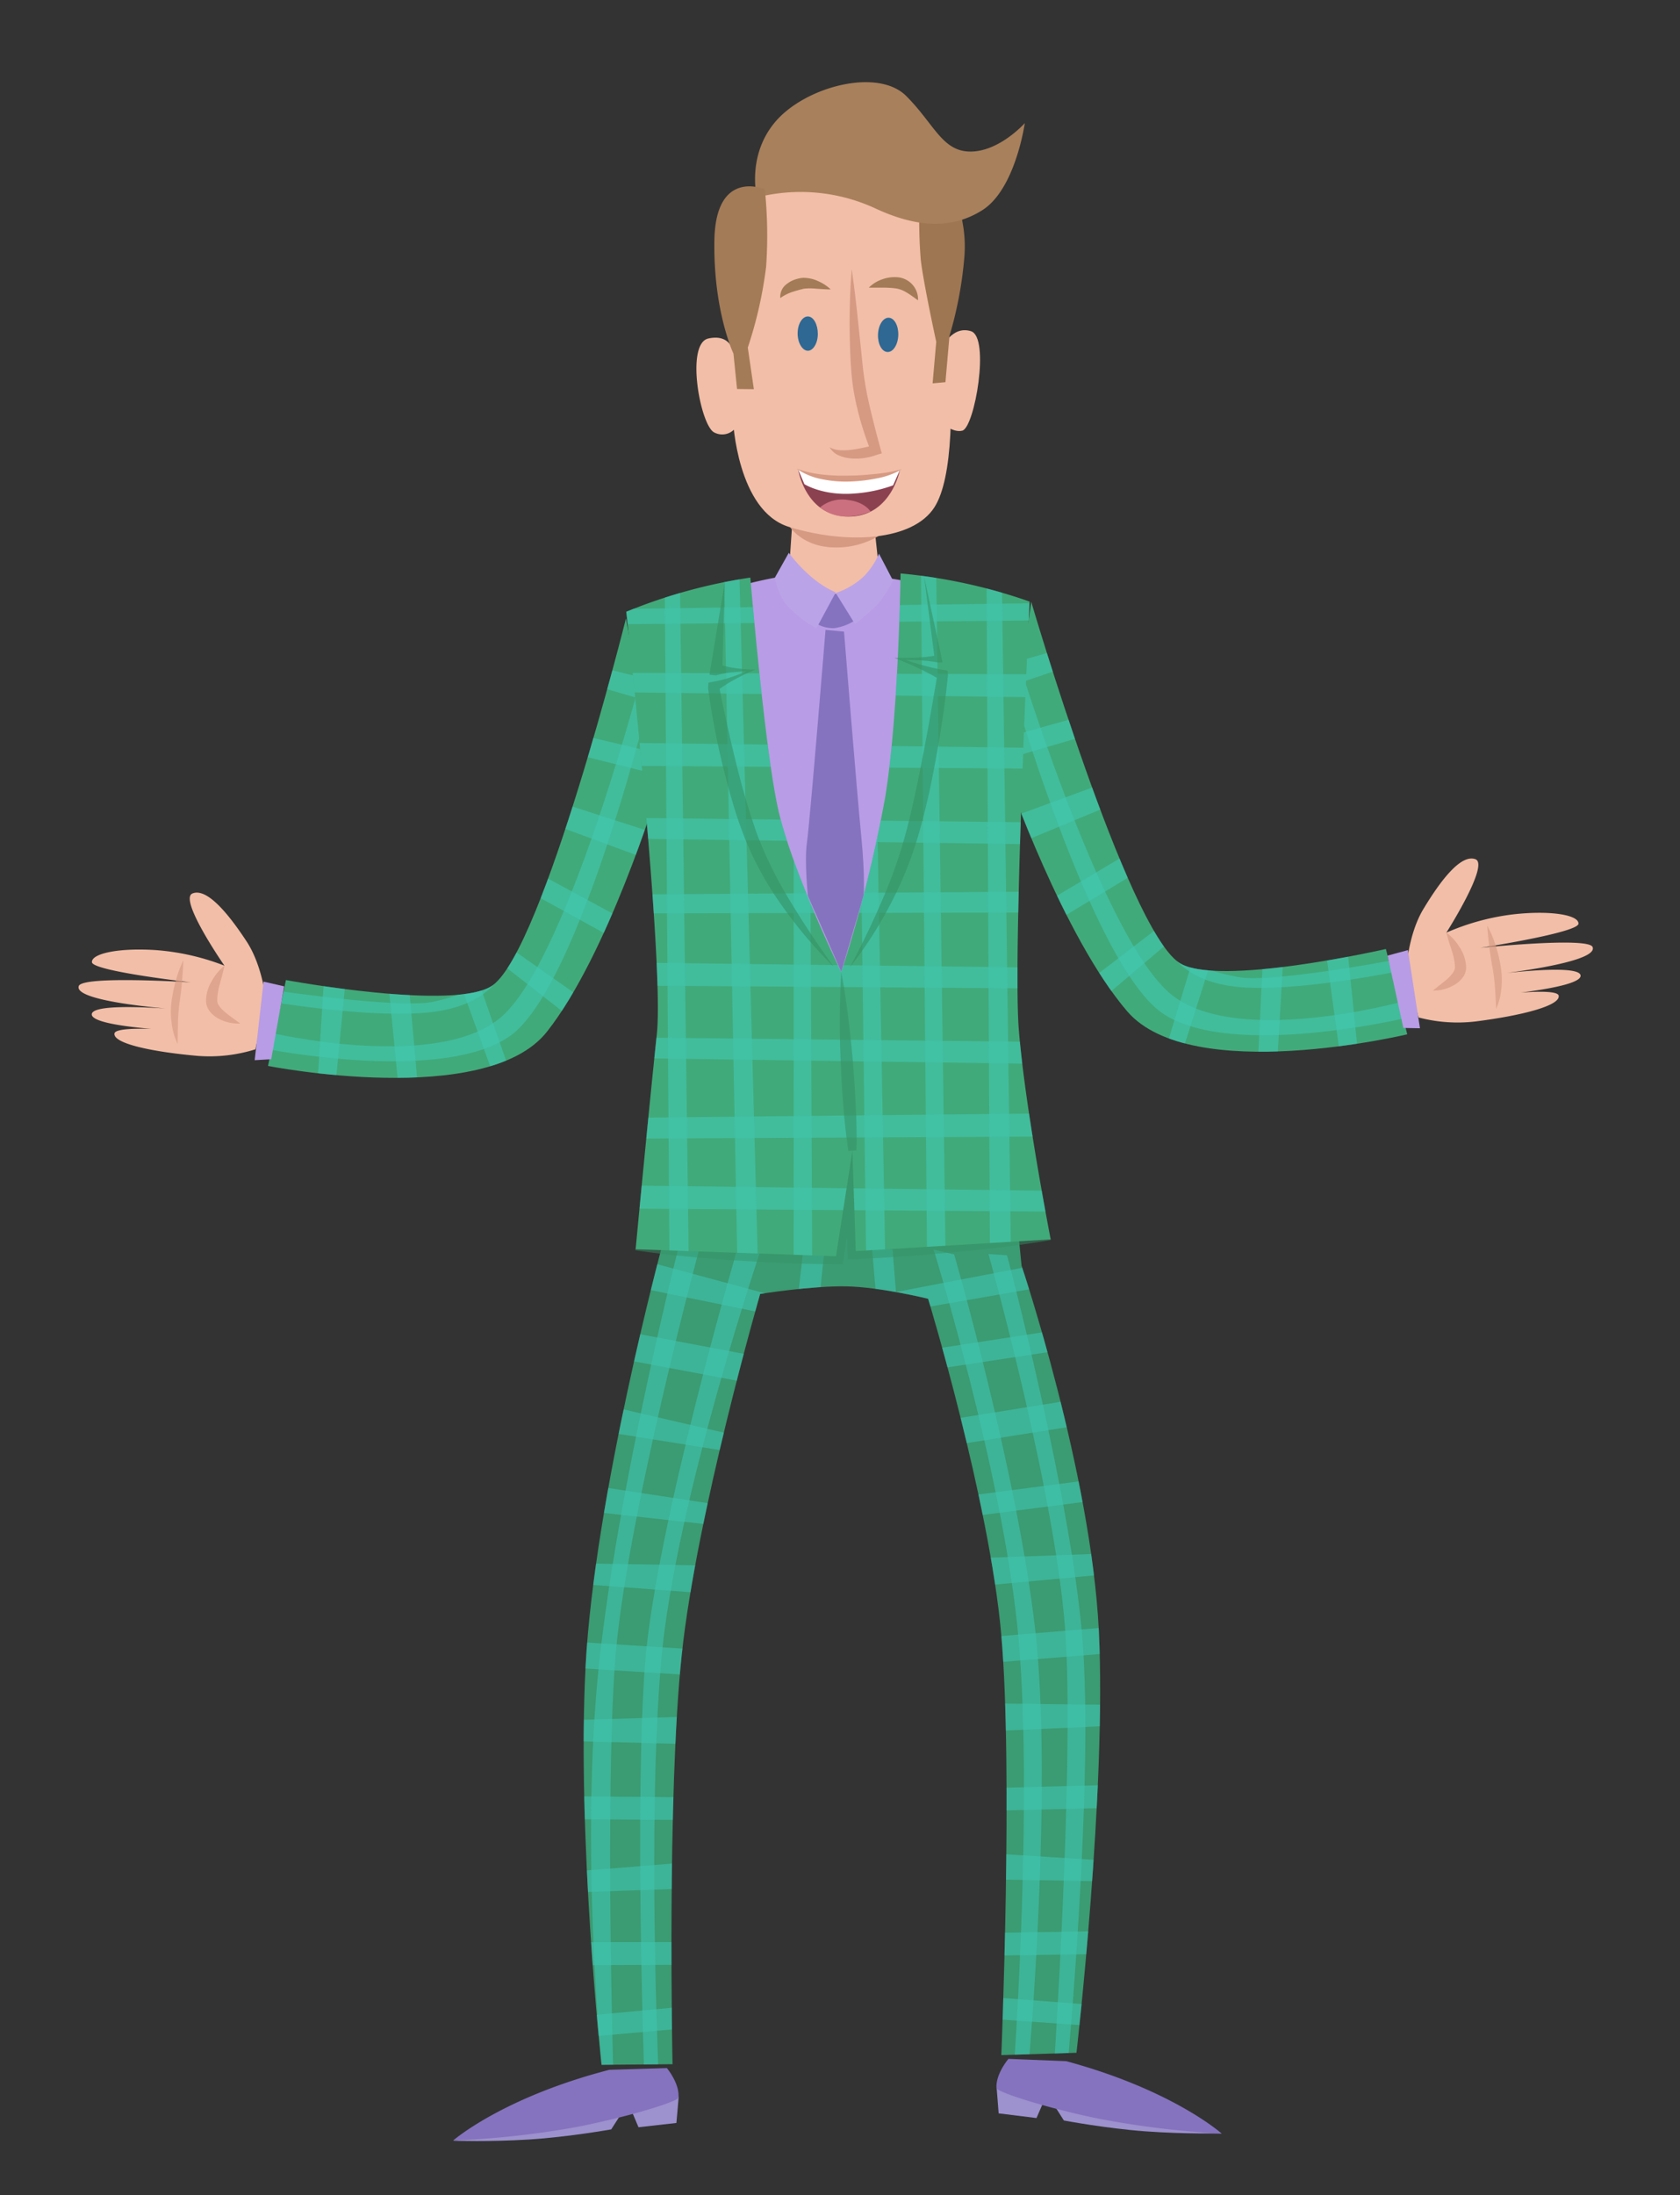 <?xml version="1.0" encoding="UTF-8"?><svg id="Ebene_4" data-name="Ebene 4" xmlns="http://www.w3.org/2000/svg" xmlns:xlink="http://www.w3.org/1999/xlink" width="332.79" height="434.49" viewBox="0 0 332.79 434.49">
  <rect x="0" y="0" width="332.79" height="434.49" fill="#333333" stroke="none"/>
  <defs>
    <style>
      .cls-1 {
        fill: none;
      }

      .cls-2 {
        fill: #b89ce5;
      }

      .cls-3 {
        fill: #3b9b72;
      }

      .cls-4 {
        fill: #41aa7a;
      }

      .cls-21, .cls-5 {
        opacity: 0.7;
      }

      .cls-6 {
        clip-path: url(#clip-path);
      }

      .cls-21, .cls-7 {
        fill: #41d6c9;
      }

      .cls-19, .cls-7 {
        opacity: 0.6;
      }

      .cls-8 {
        clip-path: url(#clip-path-2);
      }

      .cls-9 {
        opacity: 0.47;
      }

      .cls-10 {
        fill: #359366;
      }

      .cls-11 {
        fill: #9d91ce;
      }

      .cls-12 {
        fill: #8573bf;
      }

      .cls-13 {
        clip-path: url(#clip-path-3);
      }

      .cls-14 {
        fill: #f2bea7;
      }

      .cls-15 {
        opacity: 0.68;
      }

      .cls-16 {
        fill: #d69a83;
      }

      .cls-17 {
        opacity: 0.64;
      }

      .cls-18 {
        fill: #bba3e8;
      }

      .cls-20 {
        clip-path: url(#clip-path-4);
      }

      .cls-22 {
        opacity: 0.61;
      }

      .cls-23 {
        opacity: 0.59;
      }

      .cls-24 {
        fill: #9e7652;
      }

      .cls-25 {
        fill: #a8805c;
      }

      .cls-26 {
        fill: #a37b57;
      }

      .cls-27 {
        fill: #8c4151;
      }

      .cls-28 {
        fill: #fff;
      }

      .cls-29 {
        fill: #e0808e;
        opacity: 0.75;
      }

      .cls-30 {
        fill: #2e6893;
      }
    </style>
    <clipPath id="clip-path">
      <path class="cls-1" d="M124,122.41S107.73,187.52,97.64,195c-7.14,5.27-41-1-41-1l-3.55,17s43.18,8.5,55.25-6.77,21.85-47.35,21.85-47.35Z"/>
    </clipPath>
    <clipPath id="clip-path-2">
      <path class="cls-1" d="M135.12,222.06l-3.87,24.2S117.77,296.2,116,329.79s3.15,78.93,3.15,78.93l14.07-.12s-1.13-53.08,1.82-81,15.54-71.47,15.54-71.47,10.16-1.62,17-1.5,16.27,2.46,16.27,2.46S196,297,198.35,323.69s0,83.11,0,83.11l14.89-.46s6-52.13,4.43-83.57-15.31-72.24-15.31-72.24L199.44,221Z"/>
    </clipPath>
    <clipPath id="clip-path-3">
      <path class="cls-1" d="M204.27,119.1s18.88,64.4,29.26,71.43c7.35,5,41-2.68,41-2.68l4.23,16.89s-42.8,10.22-55.48-4.56-23.72-46.44-23.72-46.44Z"/>
    </clipPath>
    <clipPath id="clip-path-4">
      <path class="cls-1" d="M201.8,203.61c-1.17-15.48,2.15-84.53,2.15-84.53a106.49,106.49,0,0,0-25.56-5.57c-.06,4-.55,29.4-3.09,44.56a269.25,269.25,0,0,1-8.66,34.35s-9.62-19.74-12.43-31.95c-2.38-10.34-4.87-37.95-5.58-46.14a106.19,106.19,0,0,0-24.57,6.76s7.58,69.33,6.05,83.64-4.2,42.55-4.2,42.55l39.69,1.38,3.25-20.88.67,19.87,38.61-2.32S203,219.08,201.8,203.61Z"/>
    </clipPath>
  </defs>
  <path class="cls-2" d="M146,116.14s11-3.4,20.33-2.8A119.49,119.49,0,0,1,184.16,116s-1.18,31.23-4.35,48.8-12.17,34.26-12.17,34.26-14.94-25-19.2-41.31S146,116.14,146,116.14Z"/>
  <path class="cls-3" d="M135.12,222.06l-3.87,24.2S117.77,296.2,116,329.79s3.15,78.93,3.15,78.93l14.07-.12s-1.13-53.08,1.82-81,15.54-71.47,15.54-71.47,10.16-1.62,17-1.5,16.27,2.46,16.27,2.46S196,297,198.35,323.69s0,83.11,0,83.11l14.89-.46s6-52.13,4.43-83.57-15.31-72.24-15.31-72.24L199.44,221Z"/>
  <path class="cls-4" d="M124,122.41S107.73,187.52,97.64,195c-7.14,5.27-41-1-41-1l-3.55,17s43.18,8.5,55.25-6.77,21.85-47.35,21.85-47.35Z"/>
  <g class="cls-5">
    <g class="cls-6">
      <polygon class="cls-7" points="64.24 192.82 62.86 214.92 66.35 215.82 68.55 193.2 64.24 192.82"/>
      <polygon class="cls-7" points="76.89 194.22 79.03 216.14 82.82 215.7 80.93 194.33 76.89 194.22"/>
      <polygon class="cls-7" points="90.93 194.04 97.74 212.84 101 212.11 94.46 193.32 90.93 194.04"/>
      <polygon class="cls-7" points="98.58 190.19 112.88 201.35 114.87 197.35 100.55 187.27 98.58 190.19"/>
      <polygon class="cls-7" points="105.4 176.86 120.84 185.35 122.29 181.34 106.58 172.84 105.4 176.86"/>
      <polygon class="cls-7" points="110 163.35 126.91 169.58 128.39 164.49 112.06 159.22 110 163.35"/>
      <polygon class="cls-7" points="115.03 149.55 129.52 153.15 130.43 149.13 115.84 145.68 115.03 149.55"/>
      <polygon class="cls-7" points="117.1 135.5 131.3 139.64 132.22 135.35 118.54 132.03 117.1 135.5"/>
      <path class="cls-7" d="M53.21,204.35s34.32,8.16,46.62-3.53c13.37-12.71,28-69.85,28-69.85l1.48,4.84S115.06,195.23,101,205.09c-13.51,9.46-48.16,2.55-48.16,2.55Z"/>
      <path class="cls-7" d="M99.09,192.94s-2.31,6.11-13.77,7.42-31.17-2-31.17-2l.87-2.24s23.3,3.44,30.41,2.25A41.13,41.13,0,0,0,99.09,192.94Z"/>
    </g>
  </g>
  <g class="cls-5">
    <g class="cls-8">
      <polygon class="cls-7" points="116.61 403.18 135.92 401.47 134.97 397.24 116.3 399 116.61 403.18"/>
      <path class="cls-7" d="M195.8,248.23s13.95,49.62,15.36,76.89-2.33,83.13-2.33,83.13l2.66.42s5.22-55.95,2.93-84.26-14.93-75.94-14.93-75.94Z"/>
      <polygon class="cls-7" points="115.15 389 134.97 388.93 134.68 384.43 114.22 384.45 115.15 389"/>
      <polygon class="cls-7" points="114.66 374.58 134.53 373.87 134.61 368.76 114.34 370.4 114.66 374.58"/>
      <polygon class="cls-7" points="113.54 360.11 136.22 360.26 135.93 355.76 112.61 355.56 113.54 360.11"/>
      <polygon class="cls-7" points="114.18 344.66 136.42 345.25 136.2 339.8 114.1 340.47 114.18 344.66"/>
      <polygon class="cls-7" points="113.85 330.15 138.08 331.66 138.4 326.54 113.54 324.95 113.85 330.15"/>
      <polygon class="cls-7" points="116.42 313.66 138.61 315.31 138.65 309.86 116.54 309.47 116.42 313.66"/>
      <polygon class="cls-7" points="116.74 299.17 140.87 301.83 141.04 297.67 116.68 293.96 116.74 299.17"/>
      <polygon class="cls-7" points="120.45 283.51 144.43 287.33 144.66 283.88 120.64 278.31 120.45 283.51"/>
      <polygon class="cls-7" points="123.17 269.02 149.61 273.99 150.76 268.63 123.7 263.52 123.17 269.02"/>
      <polygon class="cls-7" points="126.5 254.89 155.08 260.71 155.46 257.06 127.03 249.39 126.5 254.89"/>
      <polygon class="cls-7" points="216 401.01 196.66 399.65 197.54 395.41 216.24 396.83 216 401.01"/>
      <polygon class="cls-7" points="217.21 386.81 197.39 387.1 197.6 382.6 218.05 382.25 217.21 386.81"/>
      <polygon class="cls-7" points="217.44 372.38 197.56 372.04 197.39 366.93 217.68 368.2 217.44 372.38"/>
      <polygon class="cls-7" points="218.3 357.9 195.62 358.45 195.83 353.95 219.14 353.33 218.3 357.9"/>
      <polygon class="cls-7" points="219.36 341.65 197.13 342.65 197.26 337.19 219.37 337.46 219.36 341.65"/>
      <polygon class="cls-7" points="220.38 327.21 196.18 329.16 195.77 324.05 220.6 322.01 220.38 327.21"/>
      <polygon class="cls-7" points="217.76 311.75 195.61 313.8 195.47 308.35 217.57 307.56 217.76 311.75"/>
      <polygon class="cls-7" points="215.86 297.15 191.79 300.25 191.38 296.14 216.08 292.92 215.86 297.15"/>
      <polygon class="cls-7" points="213.15 282.23 189.17 286.03 188.37 280.96 212.97 277.02 213.15 282.23"/>
      <polygon class="cls-7" points="209.92 267.3 183.32 271.33 183.22 267.29 210.44 263.12 209.92 267.3"/>
      <polygon class="cls-7" points="206.28 254.8 174.61 260.3 172.16 256.76 205.47 250.38 206.28 254.8"/>
      <path class="cls-7" d="M130.45,410.32s-2.22-50,.52-81.47,20-82.26,20-82.26l-4.37-1.3s-16.73,56.94-18.82,84-.18,81.17-.18,81.17Z"/>
      <path class="cls-7" d="M139,245.43s-15.29,56.36-17.2,84-.32,80.16-.32,80.16l-2.3-.89s-4.39-43.34-.5-79.48,16.27-84.49,16.27-84.49Z"/>
      <polygon class="cls-7" points="158.02 256.87 159.53 244.05 163.59 244.72 162.29 257.4 158.02 256.87"/>
      <polygon class="cls-7" points="172.7 246.67 173.71 258.57 177.67 258.06 176.81 247.31 172.7 246.67"/>
      <path class="cls-7" d="M184.94,247.35s13.25,42.89,16.57,74.47-.65,87.21-.65,87.21l2.94-.73s4.87-54.92,1.21-86.21-16-73.79-16-73.79Z"/>
    </g>
  </g>
  <g class="cls-9">
    <path class="cls-10" d="M125.92,247c6.63-.47,13.26-.57,19.89-.59s13.24.14,19.84.63L164,248.41l3.26-20.88,3.17.19.66,19.88-1.69-1.54c3.22-.26,6.43-.45,9.65-.59s6.45-.28,9.67-.37c6.45-.17,12.91-.24,19.38.06l0,.33c-6.39,1.08-12.81,1.78-19.23,2.39-3.21.29-6.43.58-9.64.8s-6.43.44-9.66.56l-1.63.06-.06-1.6-.66-19.87,3.17.19-3.26,20.88-.21,1.34h-1.42c-6.62,0-13.23-.3-19.84-.75s-13.21-1-19.8-2Z"/>
  </g>
  <polygon class="cls-11" points="134.45 414.99 133.99 420.23 126.48 421.08 125.14 417.9 134.45 414.99"/>
  <path class="cls-11" d="M123.08,418.38l-2,3.12s-8.35,1.5-16.21,2-15.11.25-15.11.25Z"/>
  <path class="cls-12" d="M120.7,409.71c-21.26,5.51-30.94,14-30.94,14A178.15,178.15,0,0,0,114.4,421c11-2.19,20-5.09,20-5.8.24-2.82-2.3-5.83-2.3-5.83Z"/>
  <polygon class="cls-11" points="197.41 413.09 197.82 418.33 205.32 419.26 206.69 416.1 197.41 413.09"/>
  <path class="cls-11" d="M208.74,416.59l2,3.15s8.34,1.58,16.19,2.15,15.11.4,15.11.4Z"/>
  <path class="cls-12" d="M211.21,408c21.2,5.73,30.8,14.34,30.8,14.34a177.81,177.81,0,0,1-24.61-3c-11-2.29-19.92-5.29-20-6-.2-2.82,2.37-5.8,2.37-5.8Z"/>
  <path class="cls-4" d="M204.27,119.1s18.88,64.4,29.26,71.43c7.35,5,41-2.68,41-2.68l4.23,16.89s-42.8,10.22-55.48-4.56-23.72-46.44-23.72-46.44Z"/>
  <g class="cls-5">
    <g class="cls-13">
      <polygon class="cls-7" points="266.82 187.06 269.07 209.09 265.62 210.13 262.53 187.62 266.82 187.06"/>
      <polygon class="cls-7" points="254.23 188.97 252.97 210.96 249.16 210.66 250.19 189.23 254.23 188.97"/>
      <polygon class="cls-7" points="240.19 189.35 234.14 208.4 230.86 207.81 236.64 188.77 240.19 189.35"/>
      <polygon class="cls-7" points="232.39 185.8 218.56 197.52 216.41 193.61 230.31 182.96 232.39 185.8"/>
      <polygon class="cls-7" points="225.05 172.76 209.96 181.86 208.35 177.91 223.71 168.79 225.05 172.76"/>
      <polygon class="cls-7" points="219.91 159.44 203.26 166.34 201.58 161.32 217.69 155.4 219.91 159.44"/>
      <polygon class="cls-7" points="214.33 145.85 200 150.03 198.93 146.05 213.37 142.01 214.33 145.85"/>
      <polygon class="cls-7" points="211.71 131.9 197.68 136.6 196.59 132.35 210.13 128.49 211.71 131.9"/>
      <path class="cls-7" d="M278.29,198.14s-34,9.52-46.72-1.66c-13.87-12.17-30.76-68.68-30.76-68.68l-1.28,4.89s16.6,58.81,31.06,68.1c13.88,8.92,48.23.63,48.23.63Z"/>
      <path class="cls-7" d="M232,188.57s2.55,6,14.05,6.86,31.07-3.2,31.07-3.2l-1-2.2s-23.13,4.37-30.29,3.46A41.06,41.06,0,0,1,232,188.57Z"/>
    </g>
  </g>
  <path class="cls-14" d="M278.57,191.83s.39-6.91,3.37-11.86c3.54-5.88,7.5-10.94,10.33-9.89s-5.76,14.53-5.76,14.53A47.09,47.09,0,0,1,299.68,181c7.28-.83,13.05.06,13,1.84s-19.42,4.78-19.42,4.78,21.34-2.22,22.21-.17c1.4,3.35-21.37,5.67-21.37,5.67s18.87-2.61,19,0-18.94,4.1-18.94,4.1,14.32-1.95,14.6-.12c.31,2-7.42,3.94-16.44,5.09A30.34,30.34,0,0,1,281,201.4Z"/>
  <polygon class="cls-2" points="274.86 189.16 278.89 188.07 281.28 203.54 277.99 203.48 274.86 189.16"/>
  <g class="cls-15">
    <path class="cls-16" d="M286.51,184.61a10.26,10.26,0,0,1,2.64,2.93,7.5,7.5,0,0,1,1.28,4,3.69,3.69,0,0,1-.28,1.29,4.31,4.31,0,0,1-.68,1,5.62,5.62,0,0,1-1.73,1.32,8.1,8.1,0,0,1-3.89.94c1-.85,2-1.58,2.91-2.36a8.08,8.08,0,0,0,1.06-1.2,2.63,2.63,0,0,0,.3-.57,1.6,1.6,0,0,0,.1-.56,11.8,11.8,0,0,0-.64-3.22C287.23,187.09,286.83,185.9,286.51,184.61Z"/>
  </g>
  <g class="cls-17">
    <path class="cls-16" d="M294.61,183.22a22.28,22.28,0,0,1,1.66,3.91,28.86,28.86,0,0,1,1,4.12,19,19,0,0,1,.22,2.16,17,17,0,0,1-.07,2.15,12.76,12.76,0,0,1-1.06,4.16c-.05-1.44-.13-2.81-.22-4.18a38.36,38.36,0,0,0-.49-4A69.42,69.42,0,0,1,294.61,183.22Z"/>
  </g>
  <path class="cls-4" d="M201.8,203.61c-1.17-15.48,2.15-84.53,2.15-84.53a106.49,106.49,0,0,0-25.56-5.57c-.06,4-.55,29.4-3.09,44.56a269.25,269.25,0,0,1-8.66,34.35s-9.62-19.74-12.43-31.95c-2.38-10.34-4.87-37.95-5.58-46.14a106.19,106.19,0,0,0-24.57,6.76s7.58,69.33,6.05,83.64-4.2,42.55-4.2,42.55l39.69,1.38,3.25-20.88.67,19.87,38.61-2.32S203,219.08,201.8,203.61Z"/>
  <path class="cls-14" d="M157.16,100.29l-1,14.63s2.67,2.28,8.1,3.15,10.18-2.31,10.18-2.31L172.75,100Z"/>
  <path class="cls-16" d="M156.33,104.1s2.48,4.1,8.78,4.26a16.42,16.42,0,0,0,10.26-3.13Z"/>
  <path class="cls-14" d="M52.69,198.05s-.67-6.89-3.85-11.71c-3.77-5.74-7.93-10.63-10.72-9.48s6.34,14.29,6.34,14.29a47.23,47.23,0,0,0-13.3-3.06c-7.31-.53-13,.58-12.95,2.36s19.6,4,19.6,4-21.42-1.37-22.2.72c-1.27,3.4,21.57,4.81,21.57,4.81s-18.95-1.86-19,.8,19.08,3.34,19.08,3.34-14.38-1.37-14.59.47c-.23,2,7.57,3.64,16.63,4.43a30.45,30.45,0,0,0,11.29-1.31Z"/>
  <polygon class="cls-2" points="56.29 195.24 52.21 194.31 50.45 209.86 53.73 209.67 56.29 195.24"/>
  <path class="cls-12" d="M163.53,124.68s-3.11,38.15-3.67,42,.19,10.68.19,10.68l6.59,15,4.41-15s.39-3.45-.46-12-3.4-40.33-3.4-40.33Z"/>
  <path class="cls-12" d="M164.48,117.49l-2.9,5.85a6.43,6.43,0,0,0,3.64,1,10.11,10.11,0,0,0,4.48-1.76l-2.93-5Z"/>
  <path class="cls-18" d="M156.25,109.43l-2.77,4.94s.67,4,3,6.09a22.19,22.19,0,0,0,5.25,3.89l3.84-7.12S161.13,115.82,156.25,109.43Z"/>
  <path class="cls-18" d="M174.12,109.6a15.18,15.18,0,0,1-2.83,4.32,14.84,14.84,0,0,1-5.74,3.46l3.82,6.15a44.52,44.52,0,0,0,4.37-3.78,23.73,23.73,0,0,0,3.16-4.82Z"/>
  <g class="cls-19">
    <g class="cls-20">
      <polygon class="cls-21" points="124.54 239.24 210.7 239.84 210.07 235.73 123.68 234.66 124.54 239.24"/>
      <polygon class="cls-21" points="125.14 225.38 207.42 224.97 206.8 220.4 124.51 221.26 125.14 225.38"/>
      <polygon class="cls-21" points="125.3 209.45 205.34 210.58 204.23 206.23 125.4 205.36 125.3 209.45"/>
      <polygon class="cls-21" points="124.2 195.09 210.36 195.69 209.73 191.58 123.34 190.52 124.2 195.09"/>
      <polygon class="cls-21" points="124.56 180.81 206.84 180.63 206.21 176.48 123.93 177.07 124.56 180.81"/>
      <polygon class="cls-21" points="125.43 166.01 205.47 167.13 204.36 162.78 125.53 161.91 125.43 166.01"/>
      <polygon class="cls-21" points="121.42 151.57 207.57 152.17 206.95 148.06 120.56 147 121.42 151.57"/>
      <polygon class="cls-21" points="122.26 137.03 206.21 138.03 205.6 133.47 123.09 133.19 122.26 137.03"/>
      <polygon class="cls-21" points="120.89 123.58 206.6 122.8 206.44 119.38 120.75 120.57 120.89 123.58"/>
      <polygon class="cls-21" points="131.67 113.55 132.6 247.57 136.42 248.88 134.66 113.02 131.67 113.55"/>
      <polygon class="cls-21" points="143.38 110.43 146.03 248.01 150.09 248.48 146.37 110.25 143.38 110.43"/>
      <polygon class="cls-21" points="182.42 111.61 183.64 248.75 187.32 249.53 185.42 111.14 182.42 111.61"/>
      <polygon class="cls-21" points="169.85 112.12 171.57 249.04 175.35 248.69 172.85 111.66 169.85 112.12"/>
      <polygon class="cls-21" points="157.24 111.56 157.21 249.37 160.89 250.16 160.24 111.1 157.24 111.56"/>
      <polygon class="cls-21" points="195.41 110.31 196.1 249.79 200.28 249.9 198.4 110.2 195.41 110.31"/>
    </g>
  </g>
  <g class="cls-22">
    <path class="cls-10" d="M143.6,115l-.52,17.64L142,131.37h0a16.82,16.82,0,0,0,3.41.84,27.86,27.86,0,0,0,3.42.31l.84,0-.77.34a39.83,39.83,0,0,0-3.65,1.8,24.31,24.31,0,0,0-3.43,2.28l.61-1.14h0c1,5,2.09,10,3.3,14.87A148,148,0,0,0,150,165.22a80.22,80.22,0,0,0,6.72,13.47c2.62,4.34,5.46,8.58,8.47,12.72a88,88,0,0,1-10-11.73,64.69,64.69,0,0,1-7.57-13.56c-.95-2.42-1.8-4.87-2.52-7.35s-1.39-5-2-7.47a152.33,152.33,0,0,1-2.85-15.14h0l.1-1.06.52-.08a23.9,23.9,0,0,0,4-1,39.64,39.64,0,0,0,3.79-1.48l.07.37a28.26,28.26,0,0,0-3.44.13,17.53,17.53,0,0,0-3.44.66h0l-1.31-.12.18-1.15Z"/>
  </g>
  <g class="cls-22">
    <path class="cls-10" d="M183.06,114.15l3.48,16.14.18.85h-.89a27.12,27.12,0,0,0-3.8-.43c-1.26-.07-2.53-.07-3.79-.05l.07-.41c1.43.5,2.87,1,4.33,1.39a39,39,0,0,0,4.46,1l.62.1.06,1h0q-.79,7.66-2.17,15.23c-.89,5.05-1.93,10.08-3.32,15.05a72.81,72.81,0,0,1-5.63,14.44,78.69,78.69,0,0,1-8.31,13c2.43-4.51,4.62-9.1,6.61-13.76a94.46,94.46,0,0,0,4.86-14.3c1.24-4.89,2.23-9.88,3.2-14.87s1.81-10,2.66-15h0l.67,1.12a41.37,41.37,0,0,0-4-2.18c-1.37-.66-2.76-1.25-4.16-1.83l-1-.42h1.08c1.27,0,2.54,0,3.8-.09a27.36,27.36,0,0,0,3.8-.46h0l-.71.84Z"/>
  </g>
  <g class="cls-23">
    <path class="cls-10" d="M166.64,192.42c1.12,5.84,1.77,11.72,2.3,17.6.24,2.95.45,5.89.58,8.84s.22,5.9.14,8.87l-1.61.1c-.45-2.93-.74-5.87-1-8.82s-.39-5.89-.52-8.84A175.2,175.2,0,0,1,166.64,192.42Z"/>
  </g>
  <g>
    <path class="cls-14" d="M145.2,83.15s.81,18,11.09,21.15c11.68,3.57,24.57,2.74,28.81-3.89,7.5-11.72,0-60-1.28-61.59-4.07-5.06-27.68-5.77-34.62-.25C144.24,42.51,144.76,75,145.2,83.15Z"/>
    <path class="cls-14" d="M145.33,70s-.37-4-5-3-1.55,17.54,1.23,18.64a3.33,3.33,0,0,0,4.13-.93Z"/>
    <path class="cls-14" d="M186.52,69s2-4.63,5.82-3.44.73,19.07-1.72,19.69c-2,.52-4.41-1.83-4.41-1.83Z"/>
    <path class="cls-24" d="M182.2,38.78a99.75,99.75,0,0,0,.19,12.6c.55,4.79,3.07,16.28,3.07,16.28l-.72,8.22,2.54-.23.8-9.15A76.83,76.83,0,0,0,191,51.22a25.76,25.76,0,0,0-3.41-15.43Z"/>
    <path class="cls-25" d="M149.93,39.08s-2.12-8.46,3.87-15.22S173.9,13.4,179.51,19s7.14,11.07,12.84,11S203,24.37,203,24.37s-1.84,13.14-8.47,17.27c-4.72,2.94-11.08,4.22-20.9-.28A35.3,35.3,0,0,0,149.93,39.08Z"/>
    <path class="cls-26" d="M151.5,37.47a88.16,88.16,0,0,1,.26,15.33,82.58,82.58,0,0,1-3.63,16l1.2,8.24L146,77l-.71-7s-4-8.41-3.78-22.38C141.74,33.23,151.5,37.47,151.5,37.47Z"/>
    <path class="cls-16" d="M168.72,53.28c.42,3,.8,6,1.11,9l.95,9a65.71,65.71,0,0,0,1.41,8.79c.67,2.89,1.42,5.81,2.21,8.68l.28,1-.9.25h0a11.42,11.42,0,0,1-2.44.64,11.86,11.86,0,0,1-2.53.12,8,8,0,0,1-2.53-.56,3.83,3.83,0,0,1-1.94-1.66,5.07,5.07,0,0,0,2.21.59,12.59,12.59,0,0,0,2.21-.11c.74-.09,1.48-.24,2.22-.39l2.19-.49h0l-.62,1.25a61.23,61.23,0,0,1-2.79-8.77,45.5,45.5,0,0,1-.86-4.57c-.2-1.54-.31-3.07-.4-4.59q-.24-4.58-.19-9.13C168.34,59.35,168.47,56.31,168.72,53.28Z"/>
    <path class="cls-27" d="M158.11,92.94s1.4,9,9.55,9.32c8.82.33,10.61-9.25,10.61-9.25a33.47,33.47,0,0,1-9.79,1.71A32.46,32.46,0,0,1,158.11,92.94Z"/>
    <path class="cls-28" d="M158.11,92.94a30.07,30.07,0,0,0,10.76,1.74,32.37,32.37,0,0,0,9.4-1.67l-1.35,3.06a27.92,27.92,0,0,1-7.69,1.62c-6.22.49-9.89-1.85-9.89-1.85Z"/>
    <path class="cls-29" d="M162.45,100.43a8.1,8.1,0,0,0,5.21,1.83,12.4,12.4,0,0,0,4.78-1s-1.11-1.93-4.6-2.31A6.88,6.88,0,0,0,162.45,100.43Z"/>
    <path class="cls-30" d="M162,66.1c0,1.87-.95,3.36-2,3.33s-2-1.56-2-3.43.94-3.39,2.05-3.36S162,64.22,162,66.1Z"/>
    <path class="cls-30" d="M177.94,66.35c-.07,1.87-1,3.36-2.12,3.33s-1.95-1.56-1.9-3.43,1-3.39,2.12-3.36S178,64.47,177.94,66.35Z"/>
    <path class="cls-26" d="M154.57,59A3.12,3.12,0,0,1,156,56.11a4.86,4.86,0,0,1,1.44-.76A6.58,6.58,0,0,1,159,55a6.84,6.84,0,0,1,3.08.66,8.53,8.53,0,0,1,2.48,1.63c-1,0-1.94-.09-2.85-.14a11.19,11.19,0,0,0-2.48,0c-.72.17-1.56.4-2.28.64A8.72,8.72,0,0,0,154.57,59Z"/>
    <path class="cls-26" d="M181.85,59.44c-.88-.61-1.6-1.16-2.31-1.57a5.76,5.76,0,0,0-2-.77,18.66,18.66,0,0,0-2.55-.16c-.91,0-1.86,0-2.89,0a6.92,6.92,0,0,1,2.58-1.62,7.22,7.22,0,0,1,3.12-.44,4.42,4.42,0,0,1,3.06,1.6A4.37,4.37,0,0,1,181.85,59.44Z"/>
  </g>
  <g class="cls-15">
    <path class="cls-16" d="M44.46,191.15c-.26,1.31-.62,2.51-.93,3.69a11.82,11.82,0,0,0-.5,3.25,1.58,1.58,0,0,0,.12.55,2.49,2.49,0,0,0,.32.56,7,7,0,0,0,1.11,1.15c.9.75,1.93,1.45,3,2.25a8.11,8.11,0,0,1-3.92-.78,5.85,5.85,0,0,1-1.79-1.26,3.86,3.86,0,0,1-.71-1,3.69,3.69,0,0,1-.34-1.27,7.55,7.55,0,0,1,1.12-4.08A10.4,10.4,0,0,1,44.46,191.15Z"/>
  </g>
  <g class="cls-17">
    <path class="cls-16" d="M36.31,190.09a68.4,68.4,0,0,1-.74,8.33,38.79,38.79,0,0,0-.32,4.05c0,1.36-.06,2.74-.06,4.17A12.59,12.59,0,0,1,34,202.53a17,17,0,0,1-.16-2.15,19.11,19.11,0,0,1,.14-2.16,28.82,28.82,0,0,1,.86-4.15A22.26,22.26,0,0,1,36.31,190.09Z"/>
  </g>
  <path class="cls-16" d="M157.79,92.77a22.18,22.18,0,0,0,5.15,1.17,38.41,38.41,0,0,0,5.25.2c1.76,0,3.52-.15,5.27-.33a30.27,30.27,0,0,0,5.22-.94,15.41,15.41,0,0,1-5.08,1.84,31.33,31.33,0,0,1-5.38.61,23.55,23.55,0,0,1-5.43-.47A13.07,13.07,0,0,1,157.79,92.77Z"/>
</svg>
